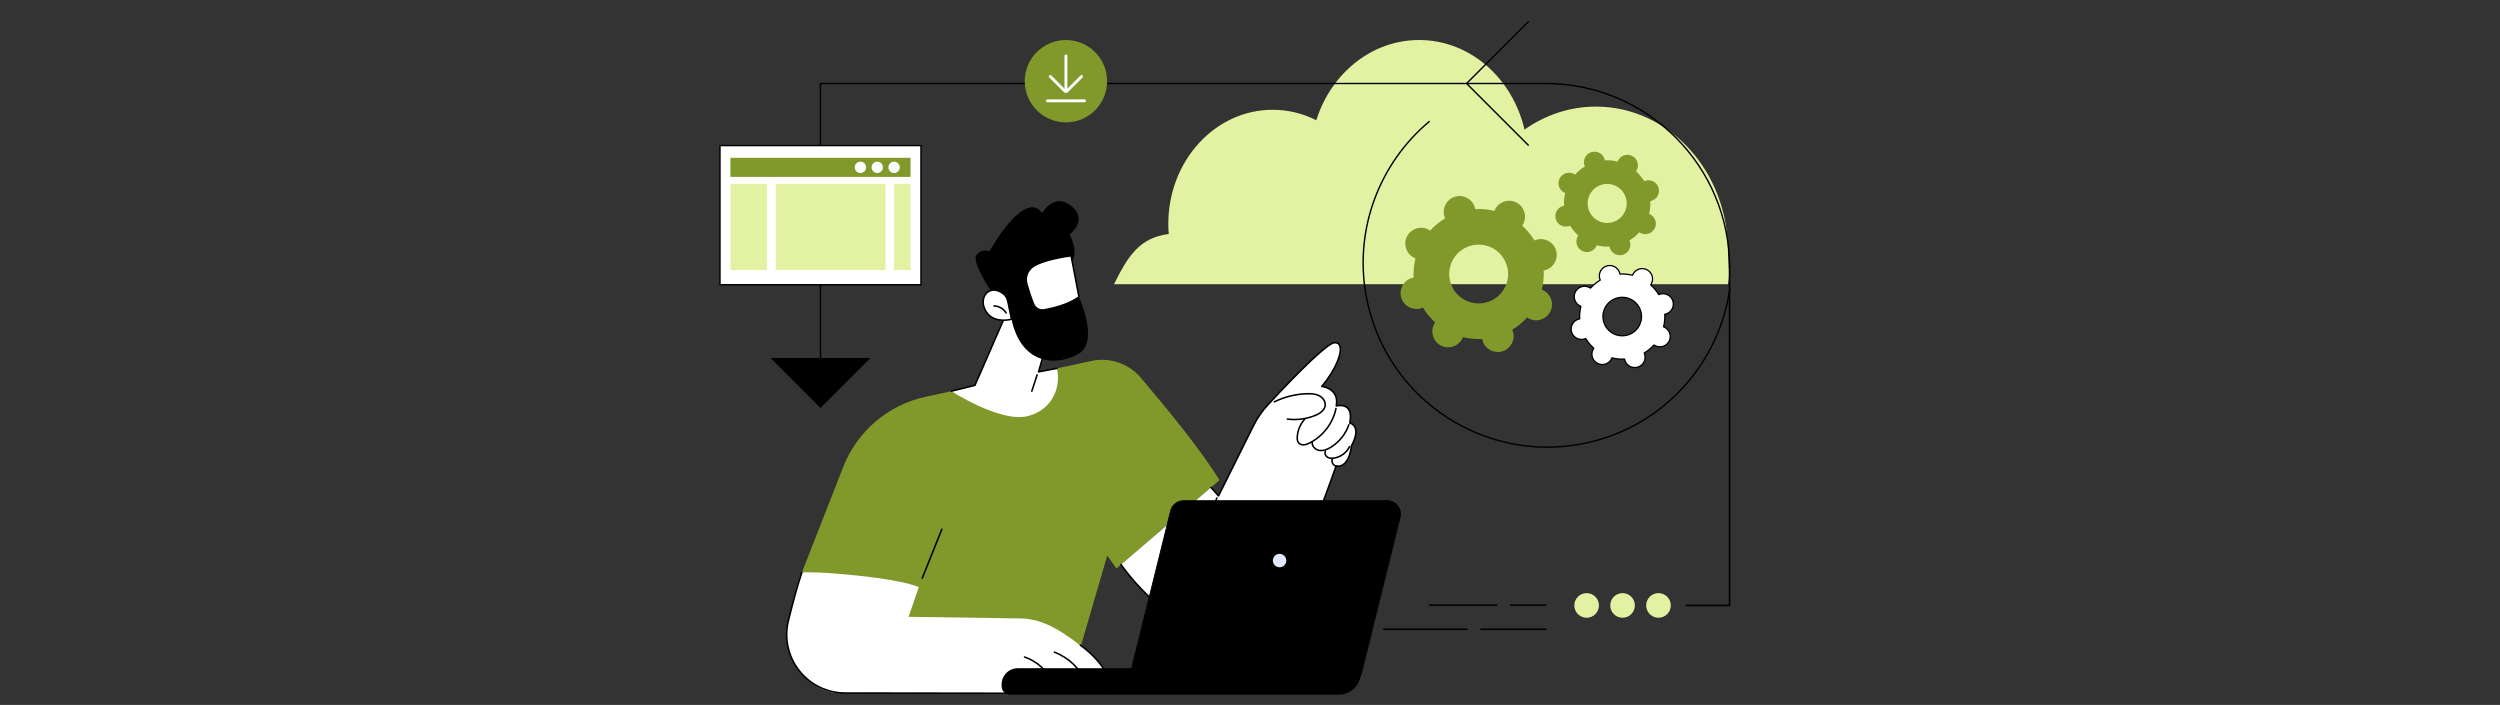 <?xml version="1.0" encoding="UTF-8"?>
<svg id="Layer_3" data-name="Layer 3" xmlns="http://www.w3.org/2000/svg" viewBox="0 0 4709 1327.81">
  <rect x="0" y="0" width="4709" height="1327.81" fill="#333333" stroke="none"/>
  <defs>
    <style>
      .cls-1, .cls-2 {
        fill: none;
      }

      .cls-1, .cls-2, .cls-3 {
        stroke-miterlimit: 10;
      }

      .cls-1, .cls-3 {
        stroke: #000;
        stroke-width: 2.69px;
      }

      .cls-4, .cls-3 {
        fill: #fff;
      }

      .cls-5 {
        fill: #e2eaff;
      }

      .cls-6 {
        fill: #81982a;
      }

      .cls-2 {
        stroke: #fff;
        stroke-linecap: round;
        stroke-width: 5.39px;
      }

      .cls-7 {
        fill: #e3f2a2;
      }
    </style>
  </defs>
  <path class="cls-7" d="m2098.42,535.28c25.43-51.33,47.49-87.81,103.01-94.45-.5-6.28-.81-12.62-.81-19.04,0-118.75,88.03-215.02,196.62-215.02,29.34,0,57.15,7.08,82.16,19.68,27.66-87.9,103.89-151.08,193.65-151.08,95.68,0,176.02,71.76,198.52,168.75,38.8-27.4,85.02-43.32,134.64-43.32,137.24,0,248.5,121.67,248.5,271.76,0,21.59,4.42,42.58.07,62.71h-1156.36Z"/>
  <g>
    <path class="cls-4" d="m3126.61,554.06c-.77.24-1.5.53-2.22.85-4.16-6.92-9.29-13.07-15.15-18.31.45-.64.87-1.31,1.25-2.02,5.06-9.53,1.43-21.34-8.11-26.39-9.54-5.05-21.37-1.42-26.42,8.11-.38.71-.69,1.43-.97,2.17-7.64-1.9-15.61-2.69-23.68-2.24-.14-.77-.31-1.54-.55-2.31-3.17-10.3-14.1-16.09-24.42-12.93-10.32,3.17-16.12,14.09-12.95,24.39.24.77.53,1.5.85,2.22-6.93,4.16-13.09,9.28-18.34,15.14-.64-.45-1.31-.87-2.02-1.25-9.54-5.05-21.37-1.42-26.42,8.11-5.06,9.53-1.43,21.34,8.11,26.39.71.38,1.44.69,2.17.97-1.91,7.63-2.69,15.59-2.25,23.65-.77.14-1.54.31-2.31.54-10.32,3.17-16.12,14.09-12.95,24.39,3.17,10.3,14.1,16.09,24.42,12.93.77-.24,1.5-.53,2.22-.85,4.16,6.92,9.29,13.07,15.15,18.31-.45.64-.87,1.31-1.25,2.02-5.06,9.53-1.43,21.34,8.11,26.39,9.54,5.05,21.37,1.42,26.42-8.11.38-.71.69-1.43.97-2.17,7.64,1.9,15.61,2.69,23.68,2.24.14.77.31,1.54.55,2.31,3.17,10.3,14.1,16.09,24.42,12.93,10.32-3.17,16.12-14.09,12.95-24.39-.24-.77-.53-1.5-.85-2.22,6.93-4.16,13.09-9.28,18.34-15.14.64.45,1.31.87,2.02,1.25,9.54,5.05,21.37,1.42,26.42-8.11,5.06-9.53,1.43-21.34-8.11-26.39-.71-.38-1.44-.69-2.17-.97,1.91-7.63,2.69-15.59,2.25-23.65.77-.14,1.54-.31,2.31-.54,10.32-3.17,16.12-14.09,12.95-24.39-3.17-10.3-14.1-16.09-24.42-12.93Zm-60.33,76.85c-19.16,5.88-39.46-4.87-45.35-24-5.88-19.14,4.88-39.42,24.05-45.3,19.16-5.88,39.46,4.87,45.35,24,5.88,19.14-4.88,39.42-24.05,45.3Z"/>
    <path d="m3079.19,693.62c-8.88,0-17.12-5.74-19.86-14.65-.14-.44-.26-.9-.37-1.4-7.4.31-14.77-.39-21.96-2.08-.2.47-.41.9-.63,1.31-5.36,10.1-17.96,13.96-28.07,8.61-4.9-2.6-8.5-6.94-10.12-12.24-1.63-5.29-1.09-10.9,1.51-15.8.22-.41.46-.82.73-1.25-5.44-4.99-10.15-10.69-14.05-16.98-.48.19-.93.35-1.37.48-10.95,3.36-22.58-2.8-25.94-13.73-1.63-5.3-1.09-10.91,1.5-15.8,2.6-4.89,6.95-8.49,12.25-10.11.44-.13.9-.26,1.4-.37-.31-7.38.39-14.75,2.09-21.93-.46-.2-.9-.41-1.3-.62-4.9-2.6-8.5-6.94-10.13-12.24-1.63-5.29-1.09-10.9,1.51-15.8,5.36-10.1,17.96-13.97,28.07-8.61.41.22.82.46,1.25.73,5-5.43,10.71-10.15,17-14.04-.19-.47-.35-.92-.48-1.36-1.63-5.3-1.09-10.91,1.51-15.8,2.6-4.89,6.95-8.49,12.25-10.11,10.94-3.36,22.58,2.8,25.94,13.73.14.44.26.9.37,1.4,7.4-.31,14.77.39,21.96,2.08.2-.47.41-.9.63-1.31,5.36-10.1,17.96-13.97,28.07-8.61,4.9,2.6,8.5,6.94,10.12,12.24,1.63,5.29,1.09,10.9-1.51,15.8-.22.41-.46.82-.73,1.25,5.44,4.99,10.16,10.7,14.05,16.98.47-.19.93-.35,1.37-.48,10.94-3.36,22.58,2.8,25.94,13.73,1.63,5.3,1.09,10.91-1.51,15.8-2.6,4.89-6.95,8.49-12.25,10.11-.44.13-.9.26-1.4.37.31,7.38-.39,14.75-2.09,21.93.47.2.9.41,1.3.62,4.9,2.6,8.5,6.94,10.13,12.24,1.63,5.29,1.09,10.9-1.51,15.8-5.36,10.1-17.96,13.97-28.07,8.61-.41-.22-.82-.46-1.25-.73-5,5.43-10.71,10.15-17,14.03.19.47.34.92.48,1.37,1.63,5.29,1.09,10.91-1.51,15.8-2.6,4.89-6.95,8.49-12.25,10.11-2.02.62-4.07.92-6.09.92Zm-19.23-18.54c.59,0,1.1.42,1.2,1,.15.81.31,1.52.51,2.17,2.96,9.65,13.23,15.08,22.89,12.12,4.68-1.44,8.52-4.61,10.81-8.92,2.29-4.32,2.76-9.27,1.33-13.94-.2-.65-.45-1.31-.79-2.08-.25-.56-.04-1.22.49-1.54,6.74-4.05,12.82-9.06,18.06-14.9.41-.46,1.1-.54,1.6-.19.68.47,1.3.86,1.9,1.17,8.93,4.72,20.04,1.32,24.77-7.6,2.29-4.32,2.76-9.27,1.33-13.94-1.44-4.67-4.61-8.51-8.93-10.8-.6-.32-1.25-.61-2.04-.91-.58-.22-.9-.84-.75-1.43,1.9-7.61,2.65-15.44,2.22-23.29-.03-.61.4-1.16,1-1.27.83-.15,1.52-.31,2.17-.51,4.68-1.44,8.52-4.61,10.81-8.92,2.29-4.32,2.76-9.27,1.33-13.94-2.96-9.65-13.23-15.08-22.89-12.12-.64.2-1.32.46-2.08.79-.56.25-1.23.04-1.54-.48-4.05-6.73-9.07-12.8-14.92-18.03-.46-.41-.54-1.1-.19-1.61.48-.68.86-1.3,1.17-1.89,2.29-4.32,2.76-9.27,1.33-13.94-1.44-4.67-4.61-8.51-8.93-10.8-8.93-4.72-20.04-1.32-24.77,7.6-.32.59-.61,1.26-.91,2.03-.22.58-.84.89-1.43.75-7.62-1.9-15.46-2.64-23.32-2.21-.63.06-1.16-.4-1.27-1-.15-.81-.31-1.52-.51-2.17-2.97-9.65-13.24-15.08-22.89-12.12-4.68,1.44-8.52,4.61-10.81,8.92-2.29,4.32-2.76,9.27-1.33,13.94.2.64.46,1.32.79,2.08.25.56.04,1.22-.49,1.54-6.75,4.05-12.82,9.06-18.06,14.91-.41.46-1.1.54-1.6.19-.68-.47-1.3-.85-1.9-1.17-8.92-4.73-20.04-1.31-24.77,7.6-2.29,4.32-2.76,9.27-1.33,13.94,1.44,4.67,4.61,8.51,8.93,10.8.6.32,1.26.61,2.03.91.58.22.9.84.75,1.44-1.9,7.61-2.65,15.45-2.22,23.29.03.61-.4,1.16-1,1.27-.83.15-1.52.31-2.17.51-4.68,1.44-8.52,4.61-10.81,8.92-2.29,4.32-2.76,9.27-1.33,13.94,2.97,9.65,13.24,15.08,22.89,12.12.65-.2,1.31-.45,2.08-.79.56-.25,1.22-.04,1.54.49,4.05,6.74,9.07,12.8,14.92,18.03.46.41.54,1.1.19,1.61-.47.68-.86,1.3-1.17,1.89-2.29,4.32-2.76,9.27-1.33,13.94,1.44,4.67,4.61,8.51,8.93,10.8,8.93,4.73,20.04,1.32,24.77-7.6.32-.6.61-1.24.91-2.03.22-.58.84-.89,1.43-.75,7.61,1.9,15.46,2.64,23.32,2.21.02,0,.05,0,.07,0Zm66.66-121.02h.01-.01Zm-70.97,79.67c-16.04,0-30.93-10.37-35.87-26.47-2.94-9.57-1.98-19.71,2.72-28.55,4.69-8.84,12.56-15.33,22.13-18.27,19.77-6.06,40.8,5.06,46.87,24.81,2.94,9.57,1.98,19.71-2.72,28.55-4.69,8.84-12.56,15.33-22.13,18.27-3.66,1.12-7.36,1.66-11,1.66Zm-.02-72.5c-3.4,0-6.86.5-10.28,1.55-8.96,2.75-16.3,8.81-20.69,17.08-4.39,8.27-5.29,17.75-2.54,26.69,5.67,18.46,25.33,28.87,43.82,23.2,8.96-2.75,16.3-8.81,20.69-17.08,4.39-8.27,5.29-17.75,2.54-26.69-4.62-15.05-18.54-24.74-33.54-24.74Z"/>
  </g>
  <path class="cls-6" d="m2893.65,451.67c-1.18.36-2.3.81-3.39,1.29-6.36-10.57-14.19-19.97-23.15-27.98.69-.98,1.33-2,1.91-3.08,7.73-14.55,2.18-32.61-12.39-40.32-14.57-7.71-32.64-2.17-40.37,12.39-.58,1.08-1.06,2.19-1.48,3.31-11.67-2.91-23.85-4.11-36.18-3.43-.21-1.18-.47-2.36-.83-3.53-4.84-15.75-21.54-24.59-37.31-19.75-15.77,4.84-24.62,21.52-19.78,37.27.36,1.17.81,2.3,1.29,3.39-10.59,6.36-19.99,14.18-28.02,23.13-.98-.68-2-1.33-3.09-1.91-14.57-7.71-32.64-2.17-40.37,12.39-7.73,14.55-2.18,32.61,12.39,40.32,1.09.57,2.19,1.05,3.31,1.48-2.91,11.66-4.12,23.82-3.44,36.14-1.18.21-2.36.47-3.53.83-15.77,4.84-24.62,21.52-19.78,37.27,4.84,15.75,21.54,24.59,37.31,19.75,1.18-.36,2.3-.81,3.39-1.29,6.36,10.57,14.19,19.97,23.15,27.98-.69.98-1.33,2-1.91,3.08-7.73,14.55-2.18,32.61,12.39,40.32,14.57,7.71,32.64,2.17,40.37-12.39.58-1.08,1.06-2.19,1.48-3.31,11.67,2.91,23.85,4.11,36.18,3.43.21,1.18.47,2.36.83,3.53,4.84,15.75,21.54,24.59,37.31,19.75s24.62-21.52,19.78-37.27c-.36-1.17-.81-2.3-1.29-3.39,10.59-6.36,19.99-14.18,28.02-23.13.98.68,2,1.33,3.09,1.91,14.57,7.71,32.64,2.17,40.37-12.39,7.73-14.55,2.18-32.61-12.39-40.32-1.09-.57-2.19-1.05-3.31-1.48,2.91-11.66,4.12-23.82,3.44-36.14,1.18-.21,2.36-.47,3.53-.83,15.77-4.84,24.62-21.52,19.78-37.27-4.84-15.75-21.54-24.59-37.31-19.75Zm-92.19,117.42c-29.28,8.98-60.3-7.44-69.29-36.68-8.99-29.24,7.46-60.23,36.74-69.21,29.28-8.98,60.3,7.44,69.29,36.68,8.99,29.24-7.46,60.23-36.74,69.21Z"/>
  <path class="cls-6" d="m3099.25,340.42c-.78.24-1.53.54-2.25.86-4.22-7.02-9.42-13.25-15.37-18.57.46-.65.89-1.33,1.27-2.05,5.13-9.66,1.45-21.64-8.22-26.76-9.67-5.12-21.67-1.44-26.79,8.22-.38.72-.7,1.46-.99,2.2-7.75-1.93-15.83-2.72-24.01-2.28-.14-.78-.31-1.56-.55-2.34-3.21-10.45-14.3-16.32-24.76-13.11-10.46,3.21-16.34,14.28-13.13,24.73.24.78.54,1.52.86,2.25-7.03,4.22-13.27,9.41-18.6,15.35-.65-.45-1.33-.88-2.05-1.27-9.67-5.12-21.67-1.44-26.79,8.22-5.13,9.66-1.45,21.64,8.22,26.76.72.38,1.46.7,2.2.98-1.93,7.74-2.73,15.81-2.28,23.99-.78.14-1.57.31-2.35.55-10.46,3.21-16.34,14.28-13.13,24.73,3.21,10.45,14.3,16.32,24.76,13.11.78-.24,1.53-.54,2.25-.86,4.22,7.02,9.42,13.25,15.37,18.57-.46.65-.89,1.33-1.27,2.05-5.13,9.66-1.45,21.64,8.22,26.76,9.67,5.12,21.67,1.44,26.79-8.22.38-.72.7-1.46.99-2.2,7.75,1.93,15.83,2.72,24.01,2.28.14.78.31,1.56.55,2.34,3.21,10.45,14.3,16.32,24.76,13.11,10.46-3.21,16.34-14.28,13.13-24.73-.24-.78-.54-1.52-.86-2.25,7.03-4.22,13.27-9.41,18.6-15.35.65.45,1.33.88,2.05,1.27,9.67,5.12,21.67,1.44,26.79-8.22,5.13-9.66,1.45-21.64-8.22-26.76-.72-.38-1.46-.7-2.2-.98,1.93-7.74,2.73-15.81,2.28-23.99.78-.14,1.57-.31,2.35-.55,10.46-3.21,16.34-14.28,13.13-24.73-3.21-10.45-14.3-16.32-24.76-13.11Zm-61.18,77.93c-19.43,5.96-40.02-4.94-45.98-24.34-5.96-19.41,4.95-39.97,24.38-45.93,19.43-5.96,40.02,4.94,45.98,24.34,5.96,19.41-4.95,39.97-24.38,45.93Z"/>
  <g>
    <g>
      <g>
        <path class="cls-6" d="m2085.6,1046.54l-61.25,209.91-440.44-42.02,10.86-128.32-86.8-1.63,80.38-205.05c26.36-67.25,84.63-116.84,155.23-132.11,96.45-20.85,231.92-50.13,312.23-67.43,34.63-7.46,70.53,4.83,93.32,31.94,43.31,51.51,111.71,132.92,147.81,192.63l-193.99,166.35-17.34-24.28Z"/>
        <path d="m1737.21,1090.35c-.18,0-.37-.03-.55-.11-.76-.3-1.13-1.17-.83-1.93l36.87-91.91c.3-.76,1.17-1.14,1.93-.83.76.3,1.13,1.17.83,1.93l-36.87,91.91c-.23.58-.79.93-1.38.93Z"/>
      </g>
      <g>
        <path class="cls-4" d="m2542.39,796.77c8.46-41.39-25.33-32.1-25.33-32.1,5.82-33.95-27.41-36.81-27.41-36.81,35.57-42.33,45.23-84.57,23.55-82.24-16.72,1.8-91.94,81.19-125.42,117.35-10.6,11.45-19.5,24.34-26.46,38.3l-66.15,132.83-14.16-16-169.46,145.31c40.31,56.14,89.07,94.56,131.89,120.21,58.39,34.97,134.05,13.35,165.42-47.05,57.58-110.87,107.58-258.42,107.58-258.42,26.25,2.93,28.96-38.05,28.96-38.05,20.98-38.45-3.02-43.34-3.02-43.34Z"/>
        <path d="m2303.71,1201.95c-21.26,0-42.19-5.76-61.02-17.04-53.23-31.88-97.75-72.46-132.34-120.62-.48-.67-.33-1.59.34-2.07.66-.48,1.59-.33,2.07.34,34.35,47.82,78.57,88.13,131.45,119.8,27.82,16.66,60.31,20.96,91.51,12.13,31.3-8.87,56.81-29.68,71.83-58.59,56.87-109.5,106.99-256.74,107.49-258.22.22-.66.88-1.07,1.57-1,5.42.61,10.19-.77,14.16-4.1,11.51-9.63,13.13-32.34,13.15-32.57.01-.21.08-.42.18-.61,7.94-14.54,10.32-26.18,6.88-33.64-2.84-6.18-8.65-7.48-8.89-7.53-.8-.17-1.32-.95-1.15-1.75,2.66-13.01,1.35-22.09-3.89-27-7.15-6.69-19.46-3.4-19.58-3.37-.49.14-1.01.01-1.39-.33-.38-.34-.55-.85-.47-1.35,1.67-9.77.16-17.78-4.49-23.81-7.66-9.94-21.45-11.26-21.59-11.28-.55-.05-1.03-.4-1.24-.91-.21-.51-.12-1.1.24-1.52,27.88-33.18,38.95-65.32,33.22-76.08-1.57-2.94-4.3-4.16-8.37-3.72-11.32,1.22-57.86,44.92-124.49,116.89-10.51,11.35-19.33,24.12-26.22,37.96l-66.15,132.83c-.22.44-.65.75-1.14.81-.49.07-.98-.12-1.31-.49l-14.16-16c-.54-.62-.49-1.55.13-2.1.61-.54,1.55-.49,2.1.13l12.7,14.35,65.17-130.86c7.02-14.09,16-27.09,26.7-38.65,40.02-43.23,109.65-116.02,126.35-117.82,6.65-.72,9.81,2.48,11.31,5.28,7.06,13.24-6.9,46.9-31.88,77.36,4.73.91,14.59,3.73,20.97,12,4.84,6.26,6.65,14.33,5.4,24,4.26-.74,13.77-1.5,20.22,4.53,5.86,5.48,7.55,15.04,5.04,28.43,2.33.83,6.94,3.12,9.55,8.72,3.91,8.42,1.63,20.56-6.79,36.09-.25,3.05-2.36,24.43-14.18,34.32-4.32,3.62-9.42,5.26-15.21,4.88-4.74,13.81-52.93,152.85-107.29,257.53-15.4,29.65-41.56,50.99-73.65,60.08-10.87,3.08-21.89,4.6-32.82,4.6Z"/>
        <path d="m2263.35,1007.84c-.19,0-.39-.04-.58-.12-.76-.32-1.11-1.19-.79-1.95l28.82-68.31c.32-.76,1.19-1.11,1.95-.79.76.32,1.11,1.19.79,1.95l-28.82,68.31c-.24.57-.79.91-1.37.91Z"/>
        <path d="m2438.25,791.72c-4.53,0-9.08-.29-13.59-.89-.81-.11-1.39-.85-1.28-1.67.11-.81.85-1.39,1.67-1.28,17.59,2.31,35.55-.04,51.94-6.8,6.26-2.58,16.88-8.33,17.72-17.85.56-6.23-3.76-13.01-10.48-16.48-6.64-3.42-14.44-3.75-21.22-3.62-21.44.42-42.94,5.67-62.17,15.18-.74.36-1.63.06-1.99-.67-.36-.74-.06-1.63.67-1.99,19.62-9.7,41.55-15.06,63.43-15.49,7.13-.14,15.41.22,22.63,3.95,6.57,3.39,12.86,10.7,12.08,19.39-.73,8.21-7.67,15.43-19.55,20.33-12.66,5.22-26.23,7.89-39.87,7.89Z"/>
        <path d="m2454.98,839.41c-4.21,0-8-1.65-10.26-4.5-2.79-3.53-2.88-8.33-2.7-11.64.69-12.85,5.82-25.19,14.44-34.74.55-.61,1.49-.66,2.1-.11.61.55.66,1.49.11,2.1-8.17,9.05-13.03,20.74-13.68,32.91-.15,2.82-.1,6.9,2.07,9.64,1.8,2.28,5.12,3.56,8.72,3.35,3.55-.21,7.03-1.72,9.98-3.18,24.9-12.3,43.76-36.85,49.22-64.08.16-.81.95-1.33,1.75-1.16.81.16,1.33.94,1.16,1.75-5.64,28.11-25.11,53.46-50.81,66.16-3.21,1.59-7.04,3.24-11.12,3.48-.32.02-.65.03-.97.03Z"/>
        <path d="m2488.51,850.2c-1.21,0-2.41-.09-3.58-.28-4.74-.75-9.24-3.54-12.05-7.46-2.27-3.16-3.19-6.81-2.6-10.28.14-.81.9-1.35,1.71-1.21.81.14,1.35.91,1.21,1.71-.59,3.43.81,6.26,2.08,8.04,2.32,3.24,6.19,5.64,10.1,6.26,6.12.97,12.95-.98,20.88-5.95,15.36-9.63,27.11-24.36,33.09-41.47.27-.77,1.12-1.18,1.89-.91.77.27,1.18,1.12.91,1.89-6.2,17.75-18.39,33.02-34.32,43.01-7.1,4.45-13.47,6.65-19.35,6.65Z"/>
        <path d="m2508.6,864.7c-3.63,0-6.7-.8-9.16-2.39-3.95-2.55-6.65-8.22-4.12-12.92.39-.72,1.29-1,2.01-.6.72.39.99,1.29.6,2.01-1.65,3.06.32,7.2,3.12,9.01,2.73,1.77,6.52,2.32,11.26,1.63,11.93-1.71,23.01-9.84,28.23-20.7.36-.74,1.24-1.05,1.98-.69.74.36,1.05,1.24.69,1.98-5.73,11.91-17.41,20.47-30.49,22.35-1.45.21-2.83.31-4.14.31Z"/>
        <path d="m2519.12,879.67c-3.81,0-7.57-1.97-9.71-5.13-2.24-3.3-2.61-7.78-.95-11.41.34-.74,1.22-1.07,1.97-.73.75.34,1.07,1.22.73,1.97-1.23,2.7-.95,6.04.71,8.5,1.67,2.46,4.69,3.98,7.64,3.81.79-.05,1.52.59,1.56,1.41.04.82-.59,1.52-1.41,1.56-.18,0-.36.01-.53.01Z"/>
      </g>
      <g>
        <g>
          <path class="cls-4" d="m2102.94,1305.35h-517.67c-58.09,2.31-116.43-65.33-101.61-130.08,4.55-17.54,7.94-31.6,10.17-41.11,4.01-17.06,7-30.86,14.13-49.69,1.01-2.67,1.88-4.85,2.48-6.32,19.22-.46,40.23.3,62.78,2.16,36.06,2.96,120.02,10.41,157.41,25.49l-19.21,56.02,210.37,3.06c46.12,0,85.44,29.22,121.8,57.59,24.66,19.24,47.95,46.12,59.35,82.88Z"/>
          <path d="m2102.94,1307.57h0l-510.8-.73c-34.22,0-66.07-15.35-87.4-42.11-21.32-26.76-29.18-61.24-21.54-94.59l1.28-5.05c6.28-24.87,14.89-58.94,24.56-87.4.26-.78,1.11-1.19,1.88-.93.78.26,1.19,1.11.93,1.88-9.63,28.35-18.22,62.35-24.49,87.18l-1.27,5.02c-7.43,32.44.21,66,20.97,92.05,20.76,26.05,51.77,40.99,85.07,40.99l508.68.73c-8.89-24.17-26.7-57.72-61.58-84.31l-5.26-4.01c-.65-.5-.78-1.43-.28-2.08.49-.65,1.43-.78,2.08-.28l5.26,4.01c36.43,27.76,54.53,63,63.3,87.66.16.46.09.96-.19,1.36s-.73.63-1.21.63Z"/>
          <path d="m2045.1,1287.03c-.59,0-1.14-.35-1.38-.93-10.58-25.99-30.71-45.49-58.22-56.41-.76-.3-1.13-1.17-.83-1.93.3-.76,1.17-1.13,1.93-.83,28.28,11.22,48.99,31.29,59.88,58.05.31.76-.06,1.63-.82,1.94-.18.08-.37.11-.56.11Z"/>
          <path d="m1982.66,1287.03c-.57,0-1.11-.33-1.36-.88-9.78-21.94-29.2-39.59-51.97-47.23-.78-.26-1.2-1.1-.94-1.88.26-.78,1.11-1.19,1.88-.94,23.54,7.9,43.63,26.16,53.74,48.84.34.75,0,1.63-.75,1.96-.2.09-.4.13-.6.13Z"/>
        </g>
        <g>
          <path d="m2522.25,1308.3h-620.11c-8.56,0-15.5-6.94-15.5-15.5v-3.65c0-16.84,13.65-30.49,30.49-30.49h649.81l-5.22,19.38c-4.8,17.85-20.99,30.25-39.47,30.25Z"/>
          <g>
            <path d="m2540.37,1285.84h-383.47c-16.38,0-28.41-15.37-24.46-31.27l72.47-292.37c2.79-11.24,12.88-19.14,24.46-19.14h383.47c16.38,0,28.41,15.37,24.46,31.27l-72.47,292.37c-2.79,11.24-12.88,19.14-24.46,19.14Z"/>
            <path d="m2540.37,1286.58h-383.47c-8.04,0-15.49-3.63-20.44-9.96-4.95-6.33-6.68-14.43-4.75-22.23l72.47-292.37c2.88-11.6,13.23-19.7,25.19-19.7h383.47c8.04,0,15.48,3.63,20.44,9.96,4.95,6.33,6.68,14.43,4.75,22.23l-72.47,292.37c-2.88,11.6-13.23,19.71-25.19,19.71Zm-310.99-342.78c-11.27,0-21.03,7.64-23.74,18.58l-72.47,292.37c-1.82,7.35-.19,14.99,4.48,20.96,4.67,5.97,11.69,9.39,19.27,9.39h383.47c11.27,0,21.03-7.64,23.74-18.58l72.47-292.37c1.82-7.35.19-14.99-4.48-20.96-4.67-5.97-11.69-9.39-19.27-9.39h-383.47Z"/>
          </g>
          <path class="cls-5" d="m2422.86,1055.87c0,6.99-5.67,12.66-12.66,12.66s-12.66-5.67-12.66-12.66,5.67-12.66,12.66-12.66,12.66,5.67,12.66,12.66Z"/>
        </g>
      </g>
    </g>
    <g>
      <g>
        <path class="cls-4" d="m1891.53,599.7l-55.13,126.09-44.32,11.05s92.92,60.09,144.1,46.89c50-12.9,62.36-60.17,54.53-89.79l-34.52,6.51,14.44-50.04s-24.87-81.8-79.1-50.71Z"/>
        <path d="m1792.08,738.33c-.67,0-1.27-.45-1.44-1.13-.2-.8.29-1.6,1.08-1.8l43.61-10.87,54.84-125.42c.13-.29.35-.54.62-.69,13.57-7.78,26.56-9.3,38.61-4.52,28.77,11.41,42.09,54.27,42.65,56.09.08.28.09.57,0,.84l-13.77,47.72,32.15-6.06c.81-.15,1.58.38,1.74,1.18.15.81-.38,1.58-1.18,1.74l-34.52,6.51c-.51.1-1.03-.08-1.38-.46-.35-.38-.47-.92-.33-1.41l14.32-49.6c-1.45-4.46-14.78-43.48-40.77-53.79-11.04-4.38-23.01-3-35.61,4.1l-54.93,125.64c-.18.42-.55.74-1,.85l-44.32,11.05c-.12.03-.24.04-.36.04Z"/>
        <path d="m1943.48,738.33c-.15,0-.31-.02-.46-.07-.78-.26-1.2-1.09-.95-1.87l10.11-30.86c.25-.78,1.09-1.21,1.87-.95.78.26,1.2,1.09.95,1.87l-10.11,30.86c-.2.63-.79,1.02-1.41,1.02Z"/>
      </g>
      <path d="m1875.15,561.34s-44.65-64.48-36.61-79.31c8.04-14.83,25.12-8.73,25.12-8.73,0,0,66.25-119.02,99.41-71.9,0,0,20.14-35.79,49.4-17.13,29.27,18.66,21.12,41.85,2.36,57.3,0,0,18.89,35.03,2.56,52.76-16.33,17.74,2.35,59.96,14.93,64.95,0,0,37.67,82.51,1.07,105.92-36.6,23.41-108.55,27.41-128.11-63.9l-30.14-39.96Z"/>
      <g>
        <path class="cls-4" d="m1898.1,566.72l7.18,34.58s-35.68,10.43-49.75-17.68c-12.91-25.78,10.11-49.65,34.53-30.09,4.14,3.31,6.96,8.01,8.04,13.2Z"/>
        <path d="m1890.43,604.61c-11.92,0-27.82-3.54-36.23-20.33-6.5-12.99-4.55-27.3,4.76-34.82,6.83-5.52,18.84-7.66,32.03,2.91,4.37,3.5,7.41,8.49,8.56,14.06l7.18,34.58c.16.76-.29,1.51-1.04,1.73-.15.04-6.68,1.88-15.27,1.88Zm-18.4-56.76c-4.11,0-7.96,1.29-11.2,3.92-6.71,5.42-10.82,17.5-3.97,31.18,11.86,23.69,40.2,18.74,46.68,17.25l-6.89-33.18c-1.02-4.89-3.68-9.27-7.51-12.34-5.65-4.53-11.62-6.83-17.1-6.83Z"/>
      </g>
      <path d="m1895.13,590.87c-.5,0-1-.26-1.27-.72-4.48-7.44-12.98-12.29-21.67-12.35-.82,0-1.48-.68-1.48-1.5,0-.82.67-1.48,1.49-1.48h.01c9.7.07,19.19,5.48,24.19,13.79.42.7.2,1.62-.51,2.04-.24.15-.5.21-.76.21Z"/>
      <g>
        <path class="cls-4" d="m2017.5,481.75s-51.85,6.52-71.83,20.5c-10.43,7.3-15.07,20.39-11.57,32.63,3.52,12.3,8.22,27.31,13.03,38.35,3.28,7.54,11.3,11.85,19.41,10.43,16.6-2.9,45.95-9.79,65.8-24.39l-14.83-77.52Z"/>
        <path d="m1963.43,585.42c-7.58,0-14.55-4.45-17.66-11.6-5.01-11.5-9.89-27.3-13.1-38.54-3.67-12.84,1.21-26.61,12.15-34.26,20.05-14.03,70.37-20.49,72.5-20.75.81-.09,1.5.43,1.65,1.2l14.83,77.52c.11.56-.12,1.14-.58,1.48-20.25,14.9-50.31,21.85-66.43,24.66-1.13.2-2.25.29-3.36.29Zm52.88-102.01c-8.34,1.15-52.14,7.71-69.79,20.06-9.9,6.93-14.32,19.39-11,31.01,3.19,11.15,8.02,26.82,12.97,38.17,3.02,6.93,10.32,10.87,17.79,9.56,15.66-2.73,44.67-9.42,64.42-23.58l-14.39-75.22Z"/>
      </g>
    </g>
  </g>
  <g>
    <g>
      <circle class="cls-7" cx="3123.94" cy="1140.38" r="23.19"/>
      <circle class="cls-7" cx="3056.27" cy="1140.38" r="23.19"/>
      <circle class="cls-7" cx="2988.59" cy="1140.38" r="23.19"/>
    </g>
    <path d="m3257.8,1141.87h-81.9c-.82,0-1.49-.66-1.49-1.49s.66-1.49,1.49-1.49h80.42V500.11c0-.82.66-1.49,1.49-1.49s1.49.66,1.49,1.49v640.27c0,.82-.66,1.49-1.49,1.49Z"/>
    <g>
      <path d="m2819.41,1141.37h-126.8c-.82,0-1.49-.66-1.49-1.49s.66-1.49,1.49-1.49h126.8c.82,0,1.49.66,1.49,1.49s-.66,1.49-1.49,1.49Z"/>
      <path d="m2911.63,1141.37h-65.98c-.82,0-1.49-.66-1.49-1.49s.66-1.49,1.49-1.49h65.98c.82,0,1.49.66,1.49,1.49s-.66,1.49-1.49,1.49Z"/>
      <path d="m2763.02,1186.75h-156.49c-.82,0-1.49-.66-1.49-1.49s.66-1.49,1.49-1.49h156.49c.82,0,1.49.66,1.49,1.49s-.66,1.49-1.49,1.49Z"/>
      <path d="m2911.63,1186.75h-121.98c-.82,0-1.49-.66-1.49-1.49s.66-1.49,1.49-1.49h121.98c.82,0,1.49.66,1.49,1.49s-.66,1.49-1.49,1.49Z"/>
    </g>
  </g>
  <path class="cls-1" d="m3257.93,504.24c0-191.64-155.35-346.99-346.99-346.99h-1365.5v522.14"/>
  <path class="cls-1" d="m3258.62,541.76c-19.1,141.07-124.48,261.5-271.72,292.84-187.44,39.89-371.73-79.72-411.62-267.16-27.76-130.44,21.72-259.36,117.56-339.15"/>
  <polyline class="cls-1" points="2879.38 274.21 2762.42 157.25 2879.38 40.28"/>
  <ellipse class="cls-6" cx="2007.76" cy="152.94" rx="77.57" ry="77.57"/>
  <g>
    <g>
      <path class="cls-2" d="m2037.24,144.03l-26.97,26.97c-1.38,1.38-3.63,1.38-5.01,0l-26.97-26.97"/>
      <line class="cls-2" x1="2007.76" y1="105.42" x2="2007.76" y2="172.61"/>
    </g>
    <line class="cls-2" x1="1972.76" y1="189.92" x2="2042.77" y2="189.92"/>
  </g>
  <rect class="cls-3" x="1356.15" y="274.21" width="378.59" height="262.13"/>
  <rect class="cls-6" x="1375.81" y="297.25" width="339.27" height="35.95"/>
  <g>
    <circle class="cls-4" cx="1620.73" cy="315.23" r="10.71"/>
    <circle class="cls-4" cx="1652.43" cy="315.23" r="10.71"/>
    <circle class="cls-4" cx="1684.14" cy="315.23" r="10.71"/>
  </g>
  <rect class="cls-7" x="1375.81" y="346.45" width="68.75" height="162.22" rx="1" ry="1"/>
  <rect class="cls-7" x="1684.14" y="346.45" width="30.93" height="162.22" rx="1" ry="1"/>
  <rect class="cls-7" x="1461.15" y="346.45" width="206.93" height="162.22" rx="1" ry="1"/>
  <polyline points="1639.59 674.34 1545.44 768.49 1451.29 674.34"/>
</svg>
